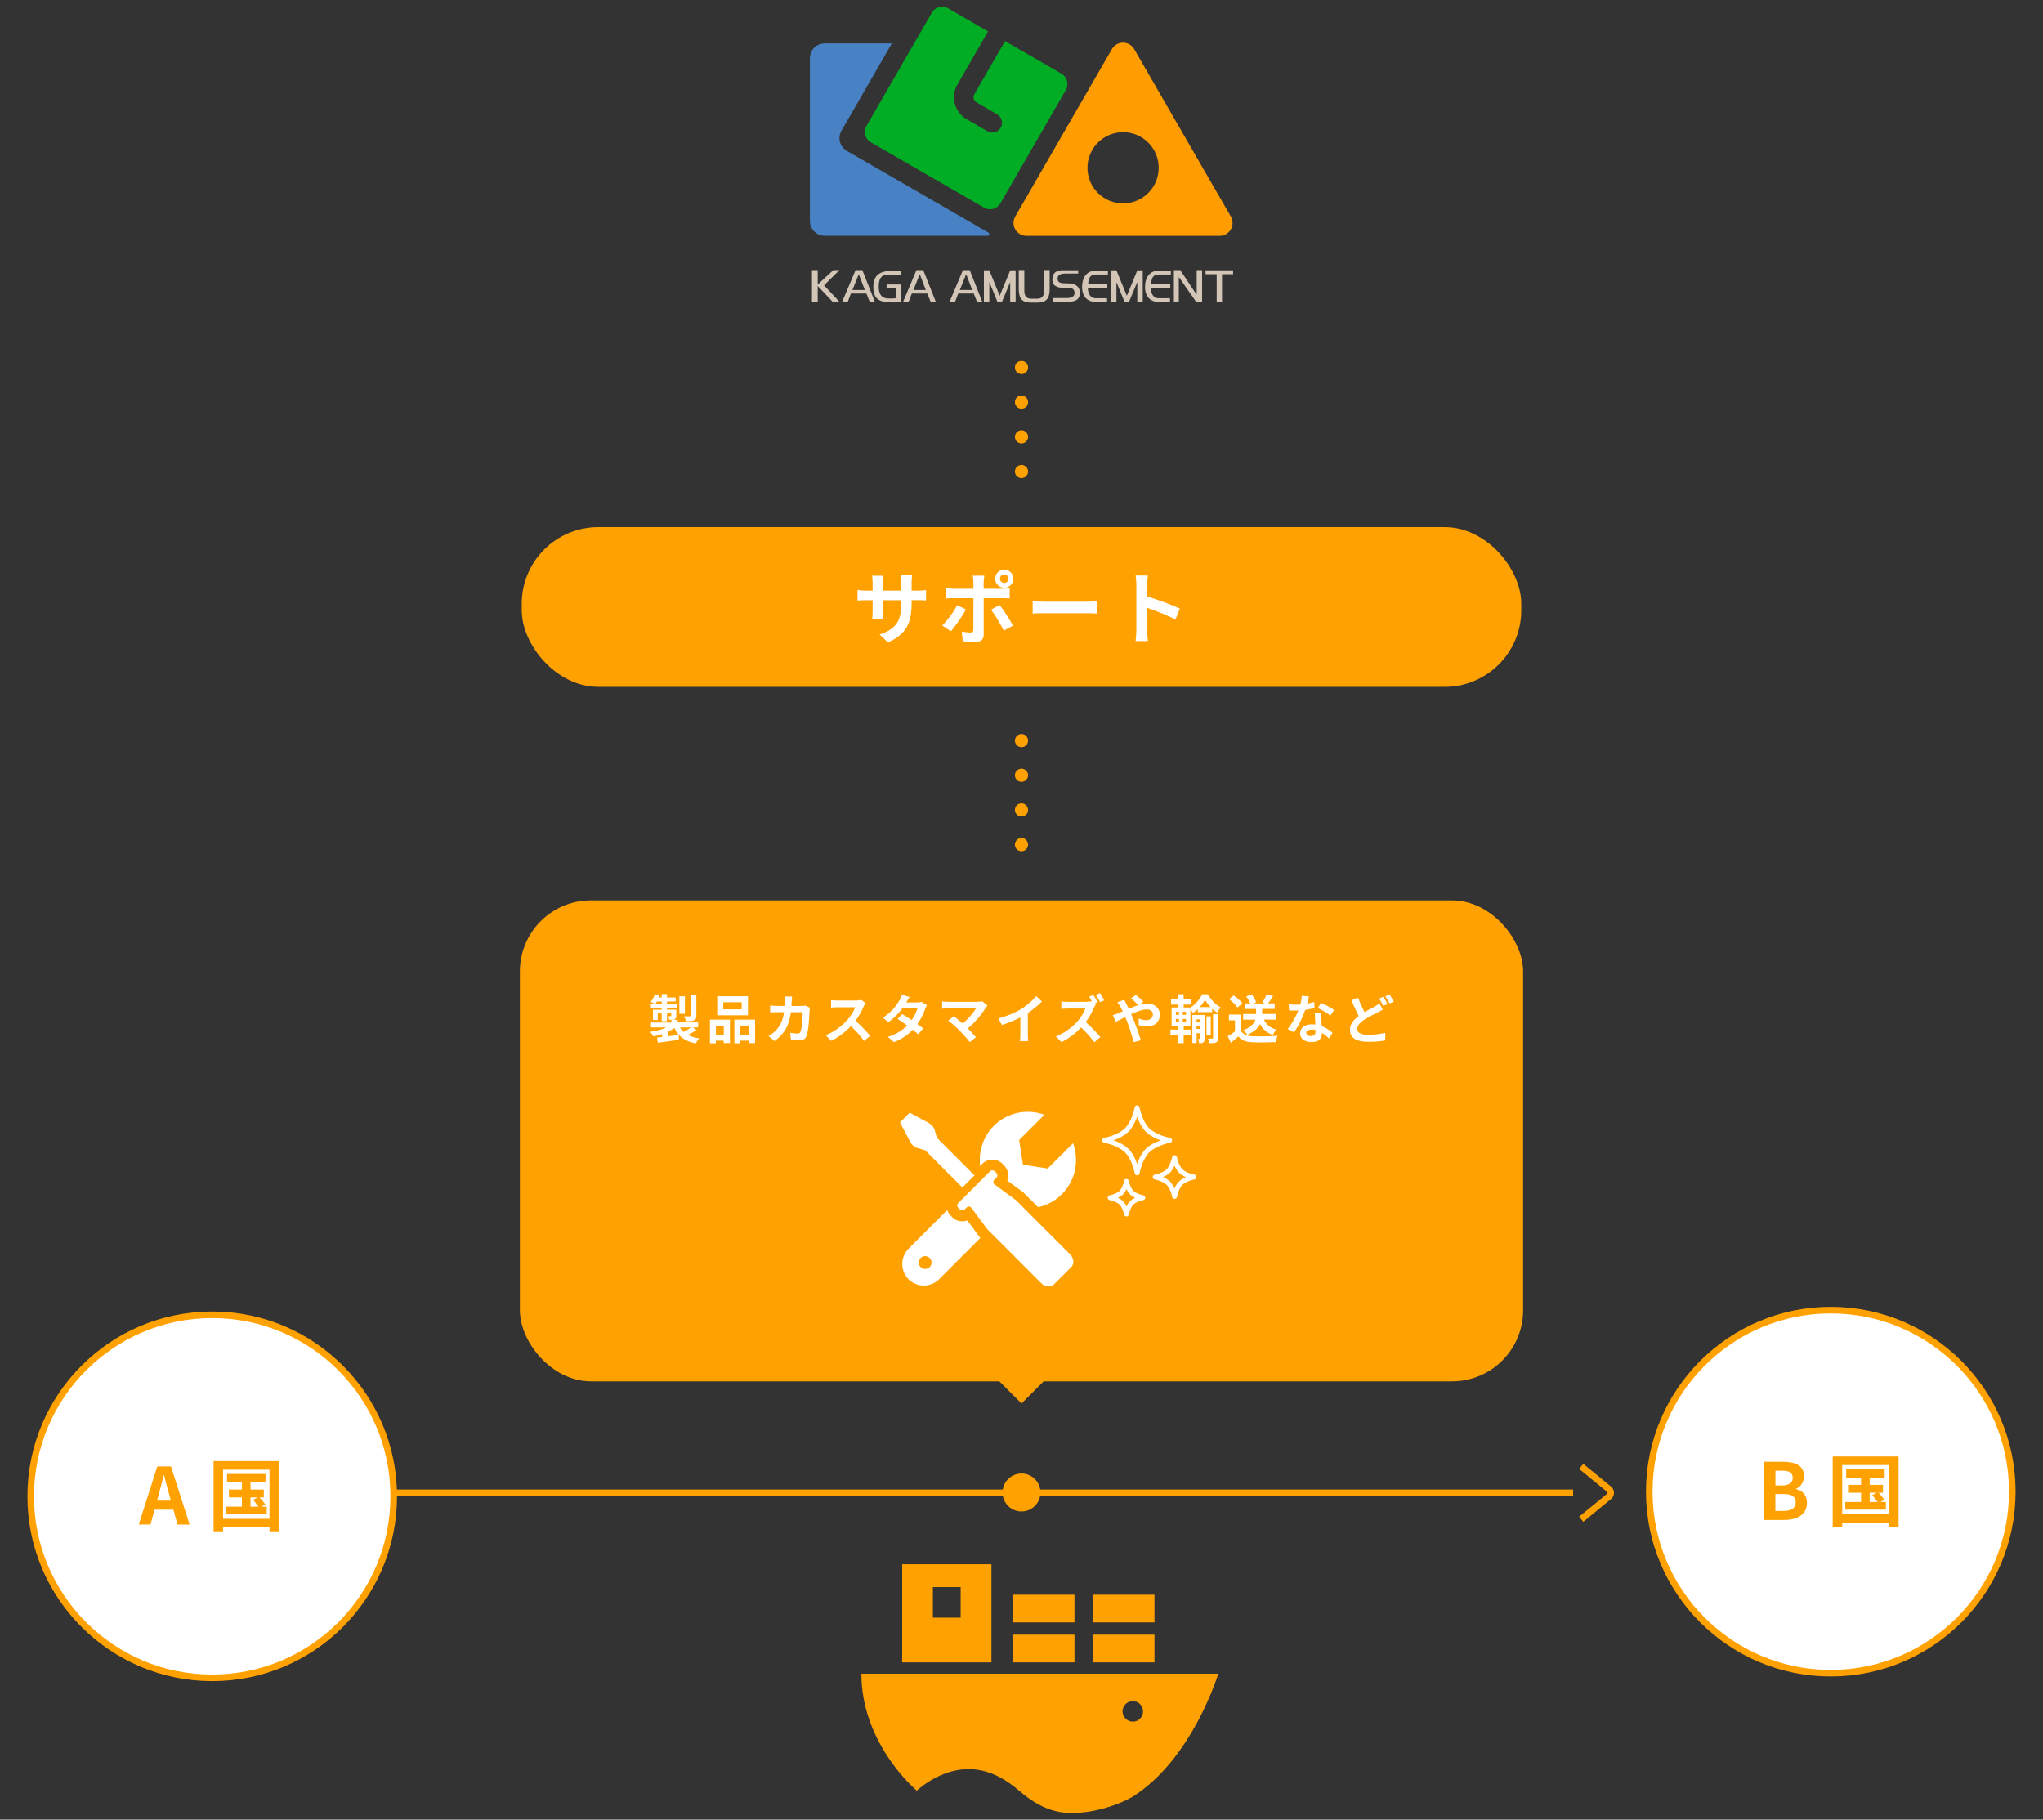 <?xml version="1.0" encoding="UTF-8"?>
<svg id="_枠" data-name="枠" xmlns="http://www.w3.org/2000/svg" viewBox="0 0 320 285">
  <rect x="0" y="0" width="320" height="285" fill="#333333" stroke="none"/>
  <defs>
    <style>
      .cls-1 {
        fill: #ffa100;
      }

      .cls-2, .cls-3 {
        stroke-miterlimit: 10;
        stroke-width: 1.03px;
      }

      .cls-2, .cls-3, .cls-4 {
        stroke: #ffa100;
      }

      .cls-2, .cls-4 {
        fill: none;
      }

      .cls-5 {
        fill: #d3c6b7;
      }

      .cls-6 {
        fill: #4882c4;
      }

      .cls-7 {
        fill: #ff9c00;
      }

      .cls-8, .cls-3 {
        fill: #fff;
      }

      .cls-9 {
        fill: #00ad24;
      }

      .cls-4 {
        stroke-dasharray: 0 5.43;
        stroke-linecap: round;
        stroke-linejoin: round;
        stroke-width: 2.06px;
      }
    </style>
  </defs>
  <g>
    <g>
      <path class="cls-5" d="M163.55,42.3v3.15c0,.83-.25,1.34-1.11,1.34h-.89c-.86,0-1.11-.51-1.11-1.34v-3.15h-.87v3.09h0c.02,1.49.67,2,1.87,2h1.1c1.2,0,1.85-.51,1.87-2h0v-3.09h-.87Z"/>
      <polygon class="cls-5" points="130.52 42.31 131.49 42.31 129.07 44.69 131.49 47.28 130.43 47.28 128.09 44.81 128.08 44.73 128.08 47.28 127.18 47.28 127.18 42.31 128.08 42.31 128.08 44.56 128.09 44.56 130.52 42.31 130.52 42.31"/>
      <path class="cls-5" d="M131.91,47.28l2.1-4.97h1.06l1.97,4.97h-.81l-.52-1.3h-2.43l-.5,1.3h-.87ZM134.58,43.12h-.14l-.92,2.3h1.94l-.88-2.3h0Z"/>
      <path class="cls-5" d="M141.16,43.05s-1.07,0-1.77,0c-.75,0-1.75-.13-1.75,1.89s1.46,1.81,1.95,1.81c.22,0,.45,0,.73-.05v-1.57h-1.45v-.57h2.32v2.47c0,.4-.88.34-1.4.34-2.2,0-3-.6-3-2.49,0-1.25.55-2.43,2.69-2.43,1.28,0,1.71-.04,1.71.09l-.02.52h0Z"/>
      <path class="cls-5" d="M141.45,47.28l2.1-4.97h1.06l1.97,4.97h-.81l-.52-1.3h-2.43l-.5,1.3h-.88ZM144.13,43.12h-.14l-.92,2.3h1.94l-.88-2.3h0Z"/>
      <path class="cls-5" d="M148.73,47.28l2.1-4.97h1.06l1.97,4.97h-.82l-.52-1.3h-2.43l-.5,1.3h-.87ZM151.4,43.12h-.14l-.92,2.3h1.94l-.88-2.3h0Z"/>
      <path class="cls-5" d="M171.56,47.28c-1.17,0-2.07-.78-2.07-2.31,0-2.1,1.34-2.59,2.02-2.59h2.02v.62h-1.96c-.71,0-1.12.48-1.12,1.52h2.99v.54h-3.05c0,.85.37,1.65,1.18,1.65h1.83v.57h-1.84Z"/>
      <path class="cls-5" d="M181.42,47.28c-1.17,0-2.07-.78-2.07-2.31,0-2.1,1.33-2.59,2.02-2.59h2.02v.62h-1.96c-.71,0-1.12.48-1.12,1.52h2.99v.54h-3.05c0,.85.37,1.65,1.18,1.65h1.83v.57h-1.84Z"/>
      <polygon class="cls-5" points="193.14 42.34 193.14 42.95 191.41 42.95 191.41 47.28 190.57 47.28 190.57 42.95 188.83 42.95 188.83 42.34 193.14 42.34 193.14 42.34"/>
      <polygon class="cls-5" points="183.87 47.28 183.87 42.31 184.87 42.31 187.39 46.1 187.44 45.99 187.44 42.31 188.29 42.31 188.29 47.28 187.35 47.28 184.66 43.41 184.64 43.56 184.64 47.28 183.87 47.28 183.87 47.28"/>
      <path class="cls-5" d="M167.07,47.28h-2.09v-.59h2.09c.73,0,1.24-.23,1.24-.78,0-.94-.84-.82-1.62-.82-1.21,0-1.86-.39-1.86-1.25,0-1.37,1.03-1.51,1.51-1.51,1.37,0,2.54,0,2.54,0v.52h-2.06c-.79,0-1.17.27-1.17.81,0,.72.68.72,1.53.72,1.41,0,1.96.6,1.96,1.5,0,1.29-1.08,1.39-2.08,1.39h0Z"/>
      <polygon class="cls-5" points="158.98 42.35 158.99 42.33 158.23 42.35 156.59 46.33 154.96 42.35 154.96 42.33 154.11 42.33 154.11 47.28 154.96 47.28 154.96 44.18 156.24 47.3 156.93 47.3 158.23 44.18 158.23 47.3 159.08 47.3 159.08 42.35 158.98 42.35 158.98 42.35"/>
      <polygon class="cls-5" points="178.89 42.35 178.9 42.33 178.14 42.35 176.5 46.33 174.87 42.35 174.87 42.33 174.02 42.33 174.02 47.28 174.87 47.28 174.87 44.18 176.14 47.3 176.83 47.3 178.14 44.18 178.14 47.3 178.99 47.3 178.99 42.35 178.89 42.35 178.89 42.35"/>
    </g>
    <g>
      <path class="cls-6" d="M154.73,36.38l-22.09-12.75c-1.1-.64-1.48-2.05-.84-3.16l7.89-13.67h-10.52c-1.28,0-2.31,1.03-2.31,2.31v25.51c0,1.28,1.03,2.31,2.31,2.31h25.51c.37,0,.37-.37.06-.55Z"/>
      <path class="cls-9" d="M166.28,11.55l-8.86-5.11-4.8,8.31c-.13.22-.16.47-.1.71.06.24.22.44.43.57l3.24,1.88c.73.42.98,1.36.55,2.09-.42.73-1.36.98-2.09.55l-3.24-1.88c-.92-.53-1.58-1.4-1.85-2.42-.27-1.03-.13-2.1.41-3.02l4.79-8.31-6.26-3.62c-.89-.51-2.03-.21-2.54.68l-10.25,17.76c-.51.89-.21,2.02.68,2.54l17.76,10.25c.89.51,2.03.21,2.54-.68l10.26-17.76c.51-.89.21-2.03-.68-2.54Z"/>
      <path class="cls-7" d="M192.79,33.91l-15.14-26.22c-.36-.62-1.02-1.01-1.74-1.01s-1.39.39-1.75,1.01l-15.14,26.22c-.36.62-.36,1.39,0,2.02.36.62,1.02,1.01,1.75,1.01h30.27c.72,0,1.39-.38,1.75-1.01.36-.62.36-1.39,0-2.02ZM175.91,31.86c-3.08,0-5.58-2.5-5.58-5.58s2.5-5.58,5.58-5.58,5.58,2.5,5.58,5.58-2.5,5.58-5.58,5.58Z"/>
    </g>
  </g>
  <line class="cls-4" x1="160" y1="116" x2="160" y2="136.44"/>
  <line class="cls-4" x1="160" y1="57.56" x2="160" y2="77.99"/>
  <rect class="cls-1" x="81.43" y="141.02" width="157.14" height="75.33" rx="11.13" ry="11.13"/>
  <g>
    <g>
      <circle class="cls-3" cx="33.24" cy="234.36" r="28.43"/>
      <g>
        <path class="cls-1" d="M24.64,229.68h2.14l2.92,9.1h-1.9l-.64-2.33h-2.95l-.64,2.33h-1.84l2.91-9.1ZM24.6,235.03h2.16l-.27-1c-.28-.95-.53-1.99-.79-2.97h-.06c-.23,1-.5,2.03-.77,2.97l-.27,1Z"/>
        <path class="cls-1" d="M43.77,228.85v10.99h-1.56v-.61h-7.27v.61h-1.49v-10.99h10.32ZM42.21,237.88v-7.69h-7.27v7.69h7.27ZM41.78,235.98v1.19h-6.36v-1.19h2.47v-1.45h-2.03v-1.23h2.03v-1.16h-2.33v-1.28h6.03v1.28h-2.35v1.16h2.08v1.23h-.68c.33.34.72.8.92,1.09l-.64.36h.86ZM39.24,235.98h1.23c-.21-.33-.55-.75-.84-1.07l.75-.38h-1.14v1.45Z"/>
      </g>
    </g>
    <g>
      <circle class="cls-3" cx="286.76" cy="233.63" r="28.43"/>
      <g>
        <path class="cls-1" d="M276.26,228.95h3.01c1.87,0,3.29.55,3.29,2.25,0,.83-.47,1.7-1.24,1.97v.06c.98.23,1.71.92,1.71,2.15,0,1.83-1.52,2.68-3.53,2.68h-3.24v-9.1ZM279.14,232.66c1.15,0,1.66-.47,1.66-1.19,0-.8-.54-1.12-1.63-1.12h-1.08v2.31h1.06ZM279.35,236.65c1.24,0,1.92-.44,1.92-1.39,0-.88-.66-1.26-1.92-1.26h-1.27v2.65h1.27Z"/>
        <path class="cls-1" d="M297.38,228.12v10.99h-1.56v-.61h-7.27v.61h-1.49v-10.99h10.32ZM295.82,237.15v-7.69h-7.27v7.69h7.27ZM295.39,235.25v1.19h-6.36v-1.19h2.47v-1.45h-2.03v-1.23h2.03v-1.15h-2.33v-1.28h6.03v1.28h-2.35v1.15h2.08v1.23h-.68c.33.34.72.8.92,1.09l-.64.36h.86ZM292.85,235.25h1.23c-.21-.33-.55-.75-.84-1.07l.75-.38h-1.14v1.45Z"/>
      </g>
    </g>
  </g>
  <g>
    <rect class="cls-1" x="158.66" y="256.03" width="9.64" height="4.34"/>
    <rect class="cls-1" x="158.66" y="249.77" width="9.64" height="4.34"/>
    <rect class="cls-1" x="171.19" y="256.03" width="9.64" height="4.34"/>
    <rect class="cls-1" x="171.19" y="249.77" width="9.64" height="4.34"/>
    <path class="cls-1" d="M141.31,245v15.37h13.98v-15.37h-13.98ZM150.47,253.37h-4.35v-4.79h4.35v4.79Z"/>
    <path class="cls-1" d="M134.92,262.14c0,11.08,8.67,18.32,8.67,18.32h0c1.93-1.68,5.06-3.56,8.65-3.36,3.07.17,5.59,1.81,7.37,3.36h.02c1.79,1.59,4.37,3.3,7.52,3.48,3.68.21,7.87-1.13,10.33-2.57,9.37-5.99,13.34-19.23,13.34-19.23h-55.91ZM177.13,269.62c-.68-.13-1.22-.71-1.29-1.4-.11-.97.65-1.78,1.6-1.78.89,0,1.6.72,1.6,1.61,0,.99-.89,1.77-1.91,1.57Z"/>
  </g>
  <line class="cls-2" x1="61.68" y1="233.81" x2="246.4" y2="233.81"/>
  <circle class="cls-1" cx="160" cy="233.76" r="2.97"/>
  <polygon class="cls-1" points="160 219.82 164.11 215.71 155.89 215.71 160 219.82"/>
  <g>
    <path class="cls-8" d="M109.09,161.33c-.42.28-.92.55-1.36.76.49.26,1.09.44,1.78.55-.19.19-.42.54-.53.78-1.71-.33-2.74-1.1-3.36-2.41-.29.21-.62.41-.97.58v.72c.53-.07,1.09-.14,1.65-.21l.03.76c-1.16.16-2.38.33-3.29.46l-.14-.8c.24-.02.52-.06.81-.09v-.46c-.44.15-.9.26-1.36.35-.12-.21-.35-.53-.52-.71.9-.12,1.83-.36,2.54-.69h-2.4v-.77h3.2v-.42h-.33c-.04-.19-.16-.41-.24-.57.19,0,.39,0,.44,0,.07,0,.1-.02.1-.09v-.34h-.67v1.2h-.83v-1.2h-.62v1.02h-.74v-1.61h1.36v-.29h-1.69v-.66h.5c-.16-.1-.38-.22-.51-.29.27-.31.5-.76.64-1.18l.72.18c-.04.12-.08.22-.13.34h.47v-.53h.83v.53h1.37v.62h-1.37v.33h1.59v.66h-1.59v.29h1.46v.93c0,.31-.06.46-.27.56-.11.05-.24.07-.39.08h.87v.43h3.21v.77h-.82l.55.41ZM103.66,157.2v-.33h-.78c-.07.12-.13.23-.21.33h.99ZM107.28,158.79h-.87v-2.74h.87v2.74ZM106.49,160.92c.16.26.35.5.58.71.39-.2.84-.47,1.17-.71h-1.75ZM109.07,159.07c0,.42-.08.62-.38.75-.29.12-.69.13-1.26.13-.04-.23-.17-.56-.29-.77.37.02.76.02.88,0,.12,0,.16-.03.16-.13v-3.27h.89v3.29Z"/>
    <path class="cls-8" d="M111.21,159.7h3.12v3.66h-.98v-.37h-1.23v.41h-.92v-3.7ZM112.14,160.64v1.42h1.23v-1.42h-1.23ZM117.16,159.02h-4.82v-2.98h4.82v2.98ZM116.17,156.98h-2.88v1.11h2.88v-1.11ZM118.27,159.7v3.67h-.99v-.38h-1.31v.41h-.94v-3.7h3.23ZM117.28,162.05v-1.42h-1.31v1.42h1.31Z"/>
    <path class="cls-8" d="M124,156.82c0,.26-.02.5-.03.74h1.55c.21,0,.42-.02.62-.06l.72.34c-.02.13-.06.35-.06.44-.03.89-.13,3.18-.49,4.02-.18.42-.49.63-1.06.63-.47,0-.96-.03-1.36-.07l-.13-1.1c.4.07.83.12,1.15.12.26,0,.38-.09.47-.29.24-.52.35-2.16.35-3.05h-1.85c-.3,2.17-1.09,3.46-2.56,4.51l-.95-.77c.34-.19.75-.47,1.08-.81.76-.76,1.18-1.68,1.36-2.93h-1.09c-.28,0-.73,0-1.09.03v-1.08c.35.03.77.06,1.09.06h1.18c0-.23.02-.47.02-.71,0-.18-.02-.56-.06-.76h1.21c-.02.19-.04.53-.05.73Z"/>
    <path class="cls-8" d="M135.29,157.62c-.28.64-.74,1.52-1.29,2.26.81.71,1.81,1.76,2.29,2.35l-.94.81c-.53-.74-1.3-1.58-2.07-2.33-.87.92-1.97,1.78-3.09,2.31l-.85-.89c1.32-.49,2.6-1.5,3.37-2.36.54-.62,1.04-1.43,1.23-2.01h-2.79c-.35,0-.8.05-.97.06v-1.17c.22.03.72.06.97.06h2.9c.35,0,.68-.05.85-.11l.67.5c-.07.09-.21.35-.29.51Z"/>
    <path class="cls-8" d="M141.95,157.01h1.67c.25,0,.53-.03.72-.09l.84.52c-.09.16-.2.38-.27.58-.22.67-.63,1.55-1.22,2.37.35.25.67.49.91.69l-.78.93c-.22-.21-.53-.46-.86-.73-.72.76-1.66,1.46-2.94,1.95l-.95-.83c1.42-.44,2.34-1.1,3.02-1.78-.53-.39-1.08-.76-1.5-1.03l.73-.75c.44.25.95.58,1.47.93.43-.59.78-1.31.9-1.82h-2.35c-.58.77-1.34,1.55-2.17,2.13l-.89-.68c1.44-.9,2.2-2.02,2.62-2.74.13-.2.3-.58.38-.86l1.19.37c-.21.29-.41.66-.51.84Z"/>
    <path class="cls-8" d="M154.39,157.85c-.59.96-1.64,2.28-2.8,3.22.47.47.95,1,1.27,1.39l-.96.76c-.35-.46-1.04-1.23-1.57-1.78-.48-.49-1.32-1.23-1.81-1.58l.87-.7c.33.25.87.69,1.39,1.14.93-.74,1.7-1.69,2.09-2.37h-4.35c-.33,0-.77.04-.95.06v-1.15c.21.03.67.07.95.07h4.56c.31,0,.59-.03.77-.09l.82.67c-.12.13-.21.24-.28.34Z"/>
    <path class="cls-8" d="M159.99,158.02c.85-.53,1.78-1.35,2.32-2l.89.85c-.62.62-1.41,1.26-2.21,1.79v3.32c0,.36.02.87.07,1.08h-1.3c.03-.2.06-.72.06-1.08v-2.63c-.85.44-1.89.89-2.9,1.18l-.52-1.04c1.47-.38,2.68-.91,3.59-1.47Z"/>
    <path class="cls-8" d="M171.92,156.97l-.47.2.19.14c-.07.1-.21.35-.29.52-.28.64-.74,1.51-1.29,2.25.81.71,1.81,1.76,2.29,2.35l-.94.82c-.53-.74-1.3-1.59-2.07-2.33-.87.91-1.97,1.78-3.09,2.3l-.85-.89c1.32-.49,2.6-1.5,3.37-2.36.54-.62,1.04-1.43,1.23-2.01h-2.79c-.35,0-.8.05-.97.06v-1.17c.22.03.72.06.97.06h2.9c.35,0,.68-.04.85-.1l.1.07c-.14-.26-.3-.55-.45-.77l.65-.27c.21.31.52.84.66,1.13ZM172.96,156.68l-.65.28c-.17-.34-.44-.82-.67-1.13l.65-.27c.22.31.52.83.67,1.12Z"/>
    <path class="cls-8" d="M175.12,158.72c.24-.1.49-.21.74-.31-.12-.25-.24-.49-.36-.7-.11-.21-.32-.51-.48-.72l1.07-.41c.07.15.24.49.33.64.12.24.25.5.39.78.5-.22,1-.43,1.48-.58-.3-.3-.82-.81-1.14-1.05l.76-.53c.3.22.91.76,1.19,1.05l-.65.48c.41-.12.81-.2,1.18-.2,1.27,0,2.04.77,2.04,1.73,0,1.15-.79,1.88-2.05,1.88-.44,0-.95-.12-1.27-.23l.02-1.04c.37.16.78.28,1.14.28.62,0,1.07-.34,1.07-.93,0-.42-.37-.76-.99-.76s-1.54.34-2.42.74c.08.17.16.35.23.51.39.9,1.02,2.66,1.29,3.58l-1.13.3c-.25-1.04-.68-2.43-1.1-3.42-.07-.17-.15-.35-.22-.51-.59.29-1.11.58-1.46.73l-.49-1.04c.32-.08.68-.21.81-.26Z"/>
    <path class="cls-8" d="M185.4,161.26h1.2v.86h-1.2v1.27h-.85v-1.27h-1.22v-.86h1.22v-.49h-1.04v-2.97h1.03v-.45h-1.11v-.85h1.11v-.77h.86v.77h1.23v.85h-1.23v.45h1.06v.03c.77-.49,1.49-1.37,1.84-2.1h.85c.5.82,1.27,1.65,2.02,2.04-.18.23-.36.57-.49.85-.27-.17-.54-.39-.81-.63v.53h-2.26v-.46c-.25.23-.51.44-.78.62-.07-.21-.23-.49-.37-.69v2.78h-1.05v.49ZM184.18,158.96h.49v-.49h-.49v.49ZM184.18,160.08h.49v-.49h-.49v.49ZM185.76,158.47h-.5v.49h.5v-.49ZM185.76,159.59h-.5v.49h.5v-.49ZM188.67,162.66c0,.3-.03.49-.2.61-.16.12-.37.12-.64.12-.02-.19-.09-.48-.17-.67h.28s.07-.02.07-.08v-.81h-.58v1.53h-.67v-4.39h1.92v3.68ZM187.42,159.66v.42h.58v-.42h-.58ZM188,161.15v-.44h-.58v.44h.58ZM189.62,157.74c-.35-.36-.66-.77-.88-1.13-.21.36-.49.76-.84,1.13h1.72ZM189.64,162.13h-.67v-2.94h.67v2.94ZM190.02,158.85h.76v3.73c0,.37-.07.57-.3.68-.24.12-.57.13-1.05.13-.03-.21-.12-.51-.22-.72.3,0,.59,0,.68,0,.09,0,.12-.03.12-.12v-3.72Z"/>
    <path class="cls-8" d="M194.39,161.49c.34.55.95.77,1.81.81.96.04,2.81.02,3.91-.07-.11.23-.25.71-.3.99-.99.05-2.64.07-3.62.02-1.01-.04-1.69-.27-2.22-.91-.36.32-.72.64-1.18.99l-.48-1.02c.35-.21.77-.48,1.13-.76v-1.73h-.95v-.9h1.9v2.58ZM193.83,157.8c-.25-.4-.84-.94-1.32-1.3l.72-.59c.49.34,1.09.86,1.37,1.24l-.77.65ZM197.97,159.7c.36.77,1.02,1.32,2,1.57-.21.19-.49.57-.62.82-.93-.32-1.56-.89-1.98-1.69-.33.62-.93,1.21-2,1.68-.12-.21-.43-.54-.65-.71,1.25-.46,1.73-1.08,1.91-1.67h-1.91v-.88h2.02v-.79h-1.74v-.86h.82c-.13-.33-.36-.76-.61-1.09l.83-.35c.3.38.61.89.72,1.25l-.44.19h1.83l-.42-.15c.24-.36.53-.9.68-1.3l1,.3c-.26.42-.54.83-.78,1.14h1.03v.86h-1.96v.79h2.23v.88h-1.97Z"/>
    <path class="cls-8" d="M204.75,157.19c.4-.07.79-.17,1.11-.26l.03.95c-.38.1-.89.21-1.44.29-.4,1.15-1.09,2.59-1.76,3.52l-1-.51c.65-.81,1.32-2.01,1.68-2.9-.15,0-.29,0-.43,0-.34,0-.67,0-1.03-.03l-.07-.95c.35.04.79.06,1.09.06.25,0,.49,0,.75-.03.12-.45.21-.95.22-1.37l1.13.12c-.07.26-.17.68-.3,1.13ZM206.97,159.68c0,.24.03.63.05,1.04.71.26,1.28.67,1.7,1.05l-.55.88c-.29-.26-.66-.61-1.11-.88v.08c0,.76-.42,1.36-1.59,1.36-1.02,0-1.83-.45-1.83-1.36,0-.81.67-1.42,1.82-1.42.2,0,.38.02.57.03-.03-.61-.07-1.34-.09-1.84h1.03c-.02.34,0,.69,0,1.05ZM205.32,162.27c.57,0,.74-.31.74-.77v-.16c-.21-.05-.44-.08-.67-.08-.48,0-.78.21-.78.5,0,.3.26.51.71.51ZM206.41,157.89l.53-.81c.59.25,1.61.81,2.03,1.12l-.58.86c-.48-.38-1.41-.91-1.97-1.17Z"/>
    <path class="cls-8" d="M213.73,158.53c.6-.35,1.18-.65,1.57-.87.3-.17.54-.32.77-.49l.52.97c-.26.15-.53.29-.82.44-.52.26-1.28.62-2.04,1.1-.68.45-1.14.92-1.14,1.5s.58.9,1.72.9c.84,0,1.95-.13,2.68-.3l-.02,1.18c-.7.12-1.57.21-2.64.21-1.64,0-2.88-.46-2.88-1.88,0-.91.58-1.58,1.37-2.16-.38-.7-.77-1.59-1.14-2.45l1.04-.42c.31.86.69,1.65,1.03,2.28ZM217.33,157.26l-.67.28c-.16-.34-.42-.82-.64-1.14l.65-.26c.21.3.5.82.66,1.13ZM218.32,156.88l-.66.28c-.17-.35-.44-.82-.66-1.13l.65-.27c.21.31.52.84.67,1.13Z"/>
  </g>
  <g>
    <path class="cls-8" d="M153.37,193.65l-.09-.11-1.77-2.39c-.25.1-.51.14-.79.14-.58,0-1.16-.23-1.57-.65l-.26-.26c-.21-.21-.37-.46-.48-.73-.02-.04-.03-.08-.05-.12h0s0,0,0,0l-6.05,6.05c-1.31,1.31-1.31,3.47,0,4.78,1.31,1.31,3.46,1.31,4.78,0l6.48-6.48h0s-.21-.21-.21-.21ZM145.62,198.46c-.4.39-1.03.39-1.42,0-.4-.4-.4-1.03,0-1.42.39-.4,1.02-.4,1.42,0,.39.39.39,1.03,0,1.42Z"/>
    <path class="cls-8" d="M154.91,177.22c-.06.08-.12.16-.17.25-.11.16-.2.32-.3.48-.05.08-.09.16-.13.25-.09.17-.17.35-.25.53-.03.07-.06.14-.08.21-.08.21-.15.42-.21.63,0,.03-.02.07-.03.1-.26.94-.34,1.93-.23,2.9,0,.02,0,.03,0,.05h0s.02-.01.02-.01l.34-.34c.41-.42.99-.65,1.57-.65s1.13.23,1.55.63l.28.28c.14.14.25.28.34.45.02.03.04.07.06.11.03.06.06.11.08.17.03.06.05.13.07.2.01.05.03.1.03.15.04.16.06.33.06.5,0,.28-.05.54-.14.8l2.5,1.83,2.33,2.33c1.37-.29,2.66-.97,3.73-2.04,1.85-1.85,2.53-4.41,2.07-6.79,0-.05-.02-.1-.03-.15,0-.05-.02-.09-.03-.14-.07-.3-.15-.6-.26-.9h0s0,0,0,0l-3.98,3.97-3.87-.6-.6-3.87,2.79-2.79,1.17-1.16s0,0,0,0h0c-2.68-.99-5.79-.4-7.94,1.74-.07.07-.13.14-.19.21-.07.08-.14.15-.21.23-.12.15-.24.29-.35.44Z"/>
    <path class="cls-8" d="M143.58,179.77l1.33.39,5.83,5.83,1.9-1.89-5.89-5.89-.37-1.3c-.16-.46-.67-.97-1.11-1.13l-2.78-1.51-1.53,1.53,1.51,2.84c.16.46.66.97,1.11,1.13Z"/>
    <path class="cls-8" d="M160.53,189.37h0l-1.37-1.37-3.36-2.47c-.24-.18-.27-.54-.06-.75l.33-.33c.2-.2.2-.54,0-.74l-.26-.26c-.11-.1-.24-.15-.37-.15s-.27.05-.37.15l-.64.64-3.7,3.7-.64.64c-.2.2-.2.54,0,.74l.26.26c.1.1.24.15.37.15s.27-.05.37-.15l.32-.32c.1-.1.23-.14.35-.14.15,0,.3.07.4.2l2.48,3.36h.01s8.42,8.43,8.42,8.43c.34.35.79.53,1.19.53.31,0,.61-.11.83-.33l2.7-2.7c.51-.5.42-1.41-.2-2.02l-7.07-7.07Z"/>
  </g>
  <g>
    <path class="cls-8" d="M183.29,178.97c.18-.04.3-.19.3-.37s-.13-.34-.3-.37c-.61-.13-1.26-.33-1.84-.59-.58-.26-1.09-.58-1.45-.93-.35-.35-.67-.87-.93-1.45-.26-.58-.46-1.23-.59-1.84-.04-.18-.19-.3-.37-.3s-.34.13-.37.3c-.13.61-.33,1.26-.59,1.84-.26.58-.58,1.09-.93,1.45-.35.35-.87.67-1.45.93-.58.26-1.23.46-1.84.59-.18.04-.3.19-.3.37,0,.18.13.34.3.37.61.13,1.26.33,1.84.59.58.26,1.09.58,1.45.93.35.35.67.87.93,1.45.26.58.46,1.23.59,1.84.04.18.19.3.37.3s.34-.13.37-.3c.13-.61.33-1.26.59-1.84.26-.58.58-1.09.93-1.45.35-.35.87-.67,1.45-.93.58-.26,1.23-.46,1.84-.59ZM179.46,179.95c-.45.45-.8,1.04-1.09,1.68-.1.22-.18.45-.26.68-.08-.23-.17-.46-.26-.68-.29-.64-.64-1.23-1.09-1.68-.45-.45-1.04-.8-1.68-1.09-.22-.1-.45-.18-.68-.26.23-.08.46-.17.68-.26.64-.29,1.23-.64,1.68-1.09.45-.45.8-1.04,1.09-1.68.1-.22.18-.45.26-.68.08.23.17.46.26.68.29.64.64,1.23,1.09,1.68.45.45,1.04.8,1.68,1.09.22.1.45.18.68.26-.23.08-.46.17-.68.26-.64.29-1.23.64-1.68,1.09Z"/>
    <path class="cls-8" d="M187.09,183.99c-.36-.08-.73-.19-1.07-.34-.34-.15-.63-.33-.82-.53-.19-.19-.38-.48-.52-.82-.15-.33-.27-.71-.34-1.07-.04-.18-.19-.3-.37-.3s-.34.13-.37.3c-.08.36-.19.73-.34,1.07-.15.34-.33.63-.52.82-.19.19-.48.38-.82.52-.34.15-.71.27-1.07.34-.18.04-.3.19-.3.37,0,.18.13.34.3.37.36.08.73.19,1.07.34.34.15.63.33.82.52.19.19.38.48.53.82.15.33.27.71.34,1.07.04.18.19.3.37.3s.34-.13.37-.3c.08-.36.19-.73.34-1.07.15-.34.33-.63.52-.82.19-.19.48-.38.82-.52.33-.15.71-.27,1.07-.34.18-.04.3-.19.3-.37s-.13-.34-.3-.37ZM185.71,184.38c-.39.18-.76.4-1.05.68-.29.29-.51.65-.68,1.05,0,.01-.01.03-.02.04,0-.01-.01-.03-.02-.04-.18-.39-.4-.76-.68-1.05-.29-.29-.65-.51-1.05-.68-.01,0-.03-.01-.04-.02.01,0,.03-.01.04-.02.39-.18.76-.4,1.05-.68.29-.29.51-.65.68-1.05,0-.01.01-.03.02-.04,0,.01.01.03.02.04.18.39.4.76.68,1.05.29.29.65.51,1.05.68.01,0,.03.01.04.02-.01,0-.03.01-.04.02Z"/>
    <path class="cls-8" d="M179.08,187.22c-.3-.06-.61-.16-.89-.28-.28-.12-.52-.27-.67-.43-.15-.15-.31-.39-.43-.67-.12-.28-.22-.59-.28-.89-.04-.18-.19-.3-.37-.3-.18,0-.34.13-.37.3-.06.3-.16.61-.28.89-.12.28-.27.52-.43.67-.15.15-.39.31-.67.43-.28.12-.59.22-.89.28-.18.04-.3.19-.3.37s.13.34.3.37c.3.06.61.16.89.28.28.12.52.27.67.43.15.15.31.39.43.67.12.28.22.59.28.89.04.18.19.3.37.3s.34-.13.37-.3c.06-.3.16-.61.28-.89.12-.28.27-.52.43-.67.15-.15.39-.31.67-.43.28-.12.59-.22.89-.28.18-.04.3-.19.3-.37,0-.18-.13-.34-.3-.37ZM176.99,188.14c-.23.23-.4.51-.54.81-.14-.3-.32-.59-.54-.81-.23-.23-.51-.4-.81-.54.3-.14.59-.32.81-.54.23-.23.4-.51.54-.81.14.3.32.59.54.81.23.23.51.4.81.54-.3.14-.59.32-.81.54Z"/>
  </g>
  <rect class="cls-1" x="81.72" y="82.56" width="156.56" height="25.02" rx="12" ry="12"/>
  <g>
    <path class="cls-8" d="M139.08,100.62l-1.31-1.24c2.37-.82,3.42-1.88,3.42-4.9v-.47h-2.91v1.67c0,.54.04,1.04.05,1.29h-1.72c.04-.25.07-.74.07-1.29v-1.67h-1.04c-.61,0-1.06.03-1.33.05v-1.67c.21.04.71.11,1.33.11h1.04v-1.22c0-.36-.04-.74-.07-1.11h1.74c-.04.23-.07.63-.07,1.11v1.22h2.91v-1.29c0-.49-.04-.9-.07-1.14h1.76c-.04.25-.09.65-.09,1.14v1.29h.91c.65,0,1.02-.02,1.35-.09v1.63c-.27-.02-.7-.04-1.35-.04h-.91v.41c0,3.05-.74,4.9-3.7,6.2Z"/>
    <path class="cls-8" d="M148.92,98.87l-1.33-.91c.82-.79,1.81-2.14,2.31-3.17l1.39.65c-.56,1.09-1.69,2.7-2.37,3.43ZM154.07,91.23v.98h2.86c.34,0,.88-.04,1.22-.09v1.61c-.39-.02-.87-.04-1.2-.04h-2.87v5.71c0,.71-.41,1.15-1.28,1.15-.66,0-1.38-.04-2-.11l-.15-1.52c.53.1,1.07.15,1.36.15.32,0,.44-.12.45-.44.01-.46.01-4.35.01-4.93h0s-3.12-.01-3.12-.01c-.37,0-.85.01-1.19.05v-1.63c.37.05.8.1,1.19.1h3.12v-.98c0-.32-.06-.86-.11-1.07h1.82c-.02.17-.11.76-.11,1.07ZM158.67,97.98l-1.45.79c-.53-1.06-1.4-2.54-1.99-3.29l1.34-.72c.63.79,1.61,2.33,2.1,3.23ZM157.3,89.21c.79,0,1.41.64,1.41,1.43s-.63,1.42-1.41,1.42-1.42-.64-1.42-1.42.64-1.43,1.42-1.43ZM157.3,91.3c.37,0,.66-.29.66-.66s-.29-.66-.66-.66-.68.29-.68.66.31.66.68.66Z"/>
    <path class="cls-8" d="M163.73,94.24h6.6c.58,0,1.12-.05,1.44-.07v1.93c-.29-.01-.92-.06-1.44-.06h-6.6c-.7,0-1.52.02-1.98.06v-1.93c.44.04,1.34.07,1.98.07Z"/>
    <path class="cls-8" d="M177.99,91.61c0-.43-.04-1.04-.12-1.47h1.92c-.05.43-.11.97-.11,1.47v1.82c1.65.48,4,1.35,5.13,1.9l-.7,1.7c-1.27-.66-3.11-1.38-4.43-1.83v3.48c0,.36.06,1.22.11,1.72h-1.92c.07-.49.12-1.23.12-1.72v-7.06Z"/>
  </g>
  <path class="cls-2" d="M247.67,237.95c1.45-1.19,2.89-2.37,4.34-3.56.37-.3.37-.86,0-1.16l-4.34-3.56"/>
</svg>